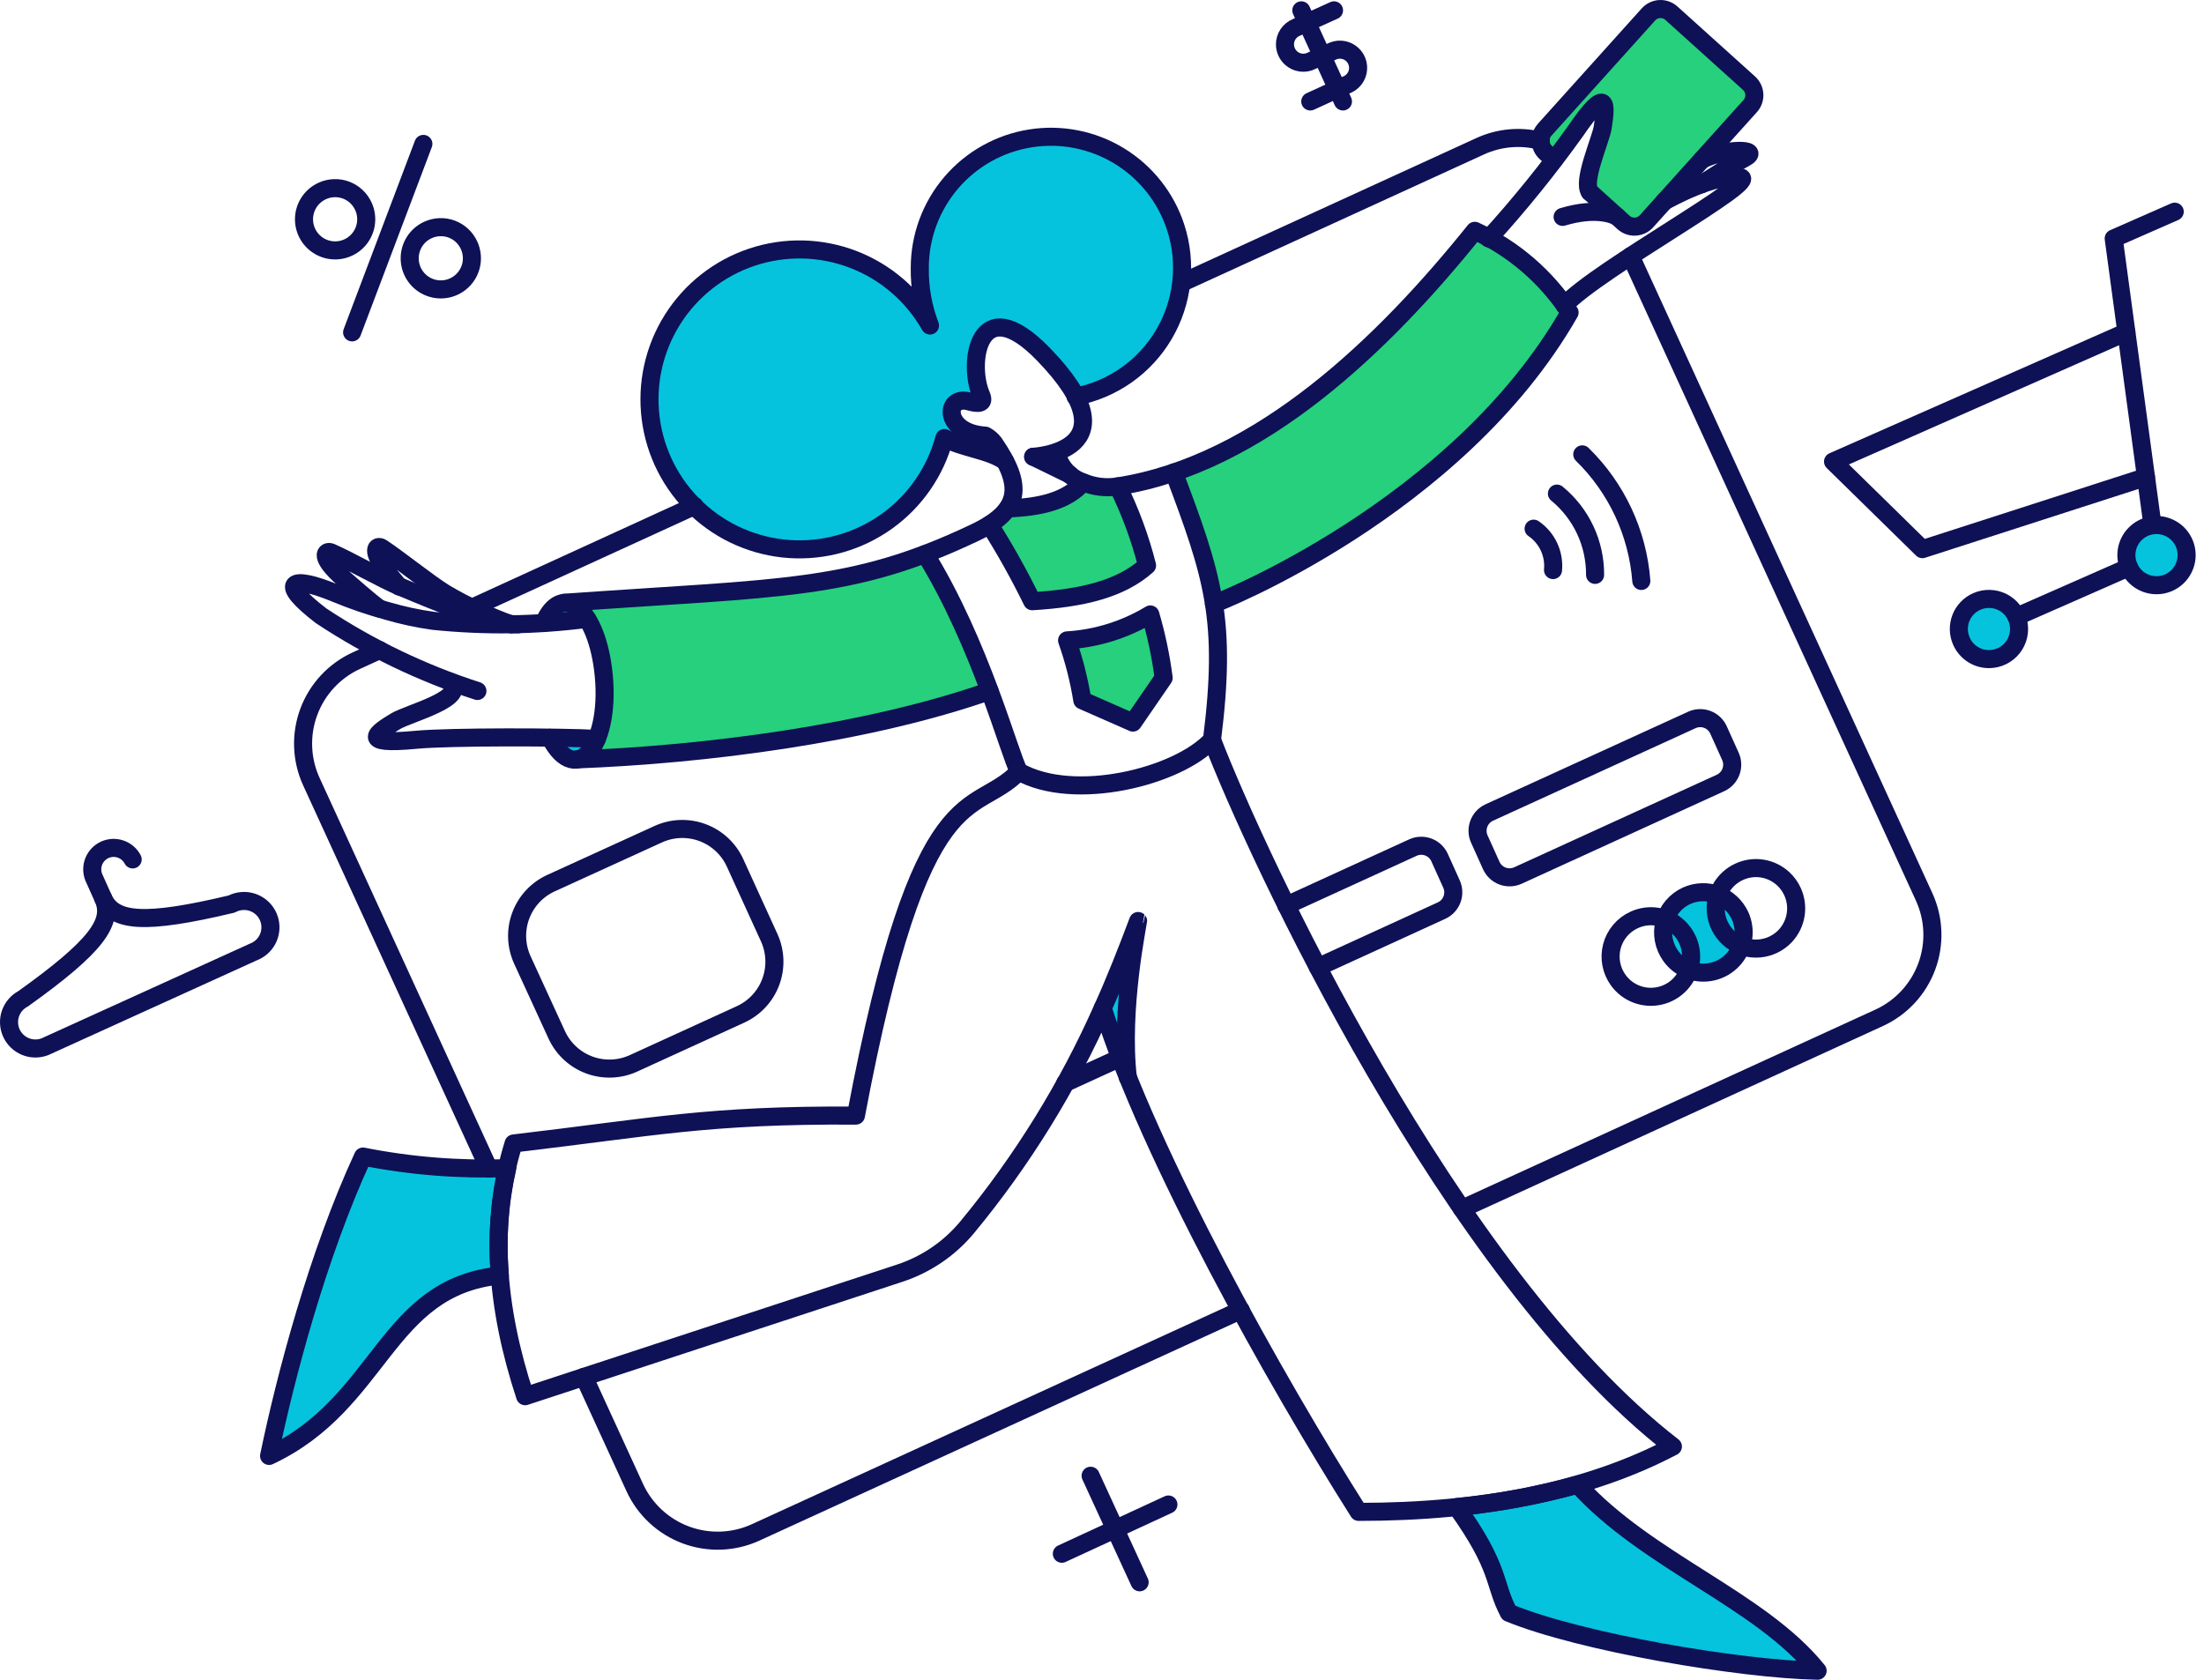 <svg xmlns="http://www.w3.org/2000/svg" width="244" height="186" viewBox="0 0 244 186" fill="none"><path d="M127.349 68.044C124.554 69.73 121.392 70.714 118.134 70.91C118.895 73.066 119.46 75.286 119.823 77.544L125.419 80.004L128.821 75.059C128.515 72.686 128.023 70.34 127.349 68.044Z" fill="#26D07C"></path><path d="M163.27 25.561C149.23 43.075 137.674 49.685 129.955 52.314C132.029 57.815 133.646 61.916 134.399 66.861C134.423 66.91 161.316 56.416 173.771 34.611C171.195 30.664 167.554 27.526 163.27 25.561Z" fill="#26D07C"></path><path d="M123.731 53.859C122.427 54.071 121.089 53.913 119.871 53.4C118.11 55.451 115.094 56.151 111.548 56.271C111.017 57.016 110.335 57.641 109.546 58.105C111.27 60.837 112.838 63.663 114.244 66.572C119.816 66.234 124.038 65.221 126.957 62.616C126.194 59.591 125.112 56.656 123.731 53.859Z" fill="#26D07C"></path><path d="M63.902 84.087C77.943 83.557 95.963 81.294 109.57 76.512C107.689 71.246 105.306 66.172 102.453 61.362C92.021 65.292 83.752 65.279 62.479 66.742C67.488 66.466 68.57 83.437 63.902 84.087Z" fill="#26D07C"></path><path d="M176.009 21.265L179.749 24.642C180.104 24.958 180.57 25.121 181.045 25.094C181.52 25.067 181.965 24.852 182.282 24.497L193.765 11.742C194.082 11.385 194.245 10.918 194.219 10.442C194.191 9.966 193.975 9.52 193.62 9.202L185.032 1.457C184.675 1.14 184.208 0.977 183.732 1.003C183.496 1.016 183.265 1.076 183.052 1.179C182.84 1.282 182.649 1.425 182.492 1.602L171.008 14.365C170.85 14.541 170.729 14.746 170.651 14.97C170.572 15.193 170.539 15.429 170.553 15.665C170.566 15.901 170.626 16.132 170.729 16.345C170.831 16.558 170.976 16.748 171.153 16.904L172.041 17.701C173.381 15.717 176.364 11.549 177.327 11.304C178.005 12.254 177.274 14.836 176.619 17.147C176.069 19.083 175.575 20.829 176.009 21.265Z" fill="#26D07C"></path><path d="M174.661 164.397C170.277 165.606 165.798 166.438 161.272 166.882C166.195 173.758 165.301 175.302 167.038 178.583C175.024 181.863 192.659 184.831 201.223 185C194.849 177.087 182.406 172.937 174.661 164.397Z" fill="#05C3DD"></path><path d="M56.159 129.344C50.803 129.537 45.444 129.108 40.187 128.065C35.17 138.921 31.6 152.455 29.79 161.213C42.287 155.345 42.601 142.521 55.339 141.237C54.997 137.254 55.273 133.242 56.159 129.344Z" fill="#05C3DD"></path><path d="M64.988 68.526C63.402 68.732 61.809 68.885 60.212 68.985C61.37 66.212 63.396 65.969 64.988 68.526Z" fill="#05C3DD"></path><path d="M66.074 81.819C64.795 84.979 62.528 84.81 60.911 81.698C63.01 81.702 64.868 81.746 66.074 81.819Z" fill="#05C3DD"></path><path d="M192.631 101.382C192.263 100.581 191.666 99.907 190.916 99.445C190.165 98.984 189.294 98.754 188.413 98.787C187.532 98.82 186.681 99.113 185.967 99.629C185.252 100.146 184.707 100.862 184.4 101.688C184.171 102.306 184.082 102.967 184.139 103.624C184.196 104.281 184.398 104.916 184.73 105.485C185.063 106.055 185.517 106.543 186.061 106.916C186.604 107.288 187.224 107.536 187.875 107.64C188.525 107.744 189.191 107.703 189.824 107.52C190.457 107.336 191.041 107.014 191.535 106.578C192.029 106.141 192.42 105.601 192.679 104.995C192.939 104.389 193.061 103.733 193.037 103.075C193.016 102.489 192.878 101.914 192.631 101.382Z" fill="#05C3DD"></path><path d="M125.999 101.987C124.744 105.316 123.459 108.501 122.062 111.589C122.902 114.203 123.833 116.786 124.856 119.334C123.972 111.782 126.023 102.018 125.999 101.987Z" fill="#05C3DD"></path><path d="M116.373 15.162C112.523 15.166 108.831 16.698 106.108 19.42C103.386 22.143 101.854 25.834 101.85 29.685C101.822 31.865 102.203 34.031 102.973 36.07C101.082 32.716 98.084 30.123 94.493 28.734C90.901 27.346 86.939 27.249 83.284 28.459C79.628 29.67 76.507 32.113 74.454 35.371C72.401 38.629 71.544 42.498 72.03 46.318C72.515 50.138 74.312 53.67 77.115 56.311C79.917 58.952 83.55 60.537 87.392 60.795C91.234 61.053 95.046 59.969 98.176 57.726C101.306 55.484 103.56 52.224 104.552 48.503C106.651 49.661 109.473 49.806 111.282 51.084C110.986 50.493 109.805 48.348 109.11 48.262C104.412 47.972 104.575 43.702 107.301 44.474C108.604 44.836 108.917 44.547 108.698 43.895C107.081 40.396 108.384 31.812 115.308 39.021C116.81 40.463 118.086 42.123 119.095 43.944C122.647 43.268 125.819 41.291 127.989 38.4C130.16 35.509 131.174 31.912 130.832 28.312C130.492 24.713 128.82 21.371 126.145 18.939C123.47 16.507 119.984 15.16 116.369 15.162H116.373Z" fill="#05C3DD"></path><path d="M116.976 50.071C116.132 50.312 115.268 50.483 114.395 50.579L118.472 52.557C117.674 51.95 117.139 51.06 116.976 50.071Z" fill="#05C3DD"></path><path d="M235.693 62.809C235.981 63.464 236.471 64.008 237.092 64.363C237.713 64.717 238.432 64.862 239.142 64.777C239.852 64.692 240.515 64.38 241.035 63.889C241.554 63.398 241.902 62.752 242.026 62.048C242.151 61.344 242.045 60.619 241.726 59.979C241.407 59.339 240.89 58.819 240.252 58.496C239.615 58.172 238.89 58.062 238.185 58.182C237.48 58.302 236.833 58.645 236.338 59.161C235.88 59.636 235.574 60.237 235.459 60.887C235.344 61.537 235.426 62.206 235.693 62.809Z" fill="#05C3DD"></path><path d="M217.141 70.987C217.405 71.592 217.843 72.104 218.399 72.459C218.954 72.814 219.603 72.996 220.262 72.981C220.755 72.971 221.24 72.852 221.681 72.632C222.122 72.412 222.509 72.097 222.814 71.71C223.119 71.323 223.334 70.872 223.443 70.391C223.553 69.911 223.555 69.412 223.448 68.93C223.342 68.449 223.13 67.997 222.829 67.608C222.527 67.218 222.143 66.9 221.703 66.677C221.264 66.454 220.78 66.331 220.288 66.317C219.795 66.303 219.305 66.399 218.854 66.597C218.453 66.772 218.09 67.025 217.786 67.34C217.483 67.656 217.245 68.028 217.086 68.436C216.927 68.844 216.85 69.28 216.859 69.717C216.869 70.155 216.965 70.587 217.141 70.987Z" fill="#05C3DD"></path><path d="M64.65 152.457L70.271 164.712C71.389 167.145 73.427 169.036 75.937 169.968C78.448 170.9 81.226 170.797 83.66 169.681L137.361 145.073" stroke="#0E1156" stroke-width="2" stroke-linecap="round" stroke-linejoin="round"></path><path d="M161.847 133.855L208.046 112.698C210.48 111.58 212.37 109.542 213.302 107.032C214.233 104.521 214.131 101.744 213.016 99.309L180.521 28.359" stroke="#0E1156" stroke-width="2" stroke-linecap="round" stroke-linejoin="round"></path><path d="M170.58 15.598C168.335 15.017 165.957 15.23 163.851 16.201L130.853 31.31" stroke="#0E1156" stroke-width="2" stroke-linecap="round" stroke-linejoin="round"></path><path d="M52.251 67.297L76.878 56.02" stroke="#0E1156" stroke-width="2" stroke-linecap="round" stroke-linejoin="round"></path><path d="M42.022 71.977L39.441 73.159C37.007 74.277 35.117 76.314 34.185 78.825C33.253 81.335 33.355 84.113 34.47 86.548L54.108 129.392" stroke="#0E1156" stroke-width="2" stroke-linecap="round" stroke-linejoin="round"></path><path d="M145.901 107.096L159.604 100.824C160.137 100.576 160.55 100.127 160.753 99.576C160.956 99.025 160.934 98.415 160.689 97.88L159.362 94.937C159.115 94.404 158.666 93.991 158.115 93.788C157.563 93.585 156.954 93.608 156.419 93.852L142.403 100.269" stroke="#0E1156" stroke-width="2" stroke-linecap="round" stroke-linejoin="round"></path><path d="M123.996 117.137L117.941 119.911" stroke="#0E1156" stroke-width="2" stroke-linecap="round" stroke-linejoin="round"></path><path d="M116.952 50.096C117.117 50.853 117.475 51.554 117.99 52.133C118.506 52.711 119.162 53.146 119.895 53.397C121.113 53.911 122.451 54.07 123.755 53.855C139.532 51.41 153.277 38.006 163.271 25.558C167.552 27.523 171.191 30.659 173.766 34.604C161.316 56.413 134.418 66.907 134.394 66.855" stroke="#0E1156" stroke-width="2" stroke-linecap="round" stroke-linejoin="round"></path><path d="M114.371 50.578C114.371 50.578 125.996 50.049 115.529 39.239C108.342 31.817 107.063 40.17 108.626 43.758C109.065 44.762 108.253 44.72 107.278 44.45C104.548 43.688 104.383 47.948 109.087 48.237C109.465 48.437 109.795 48.718 110.052 49.058C113.257 53.731 113.166 56.489 107.881 58.997C94.252 65.465 86.652 65.028 62.479 66.742" stroke="#0E1156" stroke-width="2" stroke-linecap="round" stroke-linejoin="round"></path><path d="M114.395 50.578L118.448 52.556" stroke="#0E1156" stroke-width="2" stroke-linecap="round" stroke-linejoin="round"></path><path d="M63.878 84.087C77.919 83.556 95.94 81.293 109.546 76.512" stroke="#0E1156" stroke-width="2" stroke-linecap="round" stroke-linejoin="round"></path><path d="M64.988 68.527C59.338 69.258 53.623 69.33 47.956 68.744C46.219 68.501 44.501 68.13 42.818 67.634C40.881 67.104 38.979 66.451 37.125 65.68C32.01 63.577 30.756 64.522 35.555 68.189C40.914 71.741 46.734 74.541 52.854 76.512" stroke="#0E1156" stroke-width="2" stroke-linecap="round" stroke-linejoin="round"></path><path d="M66.074 81.819C62.34 81.596 49.782 81.565 46.075 81.915C39.56 82.543 41.758 81.095 43.789 79.865C45.26 78.976 52.184 77.235 49.651 75.421" stroke="#0E1156" stroke-width="2" stroke-linecap="round" stroke-linejoin="round"></path><path d="M41.978 67.369C40.868 66.549 38.698 64.641 38.069 64.088C35.181 61.548 36.091 60.925 36.646 61.167C38.869 62.146 42.291 64.135 44.391 65.003C47.769 66.4 54.186 69.201 57.37 69.129" stroke="#0E1156" stroke-width="2" stroke-linecap="round" stroke-linejoin="round"></path><path d="M44.169 64.932C43.759 64.424 43.398 64.014 43.204 63.774C40.785 60.791 41.757 60.324 42.263 60.662C44.295 62.013 47.357 64.514 49.283 65.704C51.601 67.068 54.04 68.216 56.569 69.132" stroke="#0E1156" stroke-width="2" stroke-linecap="round" stroke-linejoin="round"></path><path d="M60.211 68.986C62.08 64.506 65.864 67.067 66.762 74.092C67.816 82.345 63.862 87.382 60.911 81.699" stroke="#0E1156" stroke-width="2" stroke-linecap="round" stroke-linejoin="round"></path><path d="M176.01 21.264C175.121 20.082 177.216 15.498 177.433 14.099C177.795 11.759 178.092 9.135 174.393 14.558C171.432 18.688 168.234 22.643 164.815 26.403" stroke="#0E1156" stroke-width="2" stroke-linecap="round" stroke-linejoin="round"></path><path d="M176.009 21.265L179.749 24.642C180.104 24.958 180.57 25.121 181.045 25.094C181.52 25.067 181.965 24.852 182.282 24.497L193.765 11.742C194.082 11.385 194.245 10.918 194.219 10.442C194.191 9.966 193.976 9.52 193.62 9.202L185.032 1.457C184.676 1.14 184.208 0.977 183.732 1.003C183.496 1.016 183.265 1.076 183.052 1.179C182.84 1.281 182.649 1.425 182.493 1.602L171.008 14.365C170.77 14.63 170.617 14.96 170.567 15.312C170.518 15.665 170.574 16.024 170.73 16.345C170.833 16.556 170.976 16.747 171.153 16.904L172.042 17.701" stroke="#0E1156" stroke-width="2" stroke-linecap="round" stroke-linejoin="round"></path><path d="M173.21 33.788C176.974 29.759 195.049 19.982 192.655 19.627C189.852 19.209 184.806 21.995 184.26 22.301" stroke="#0E1156" stroke-width="2" stroke-linecap="round" stroke-linejoin="round"></path><path d="M188.346 20.411C188.915 20.04 191.251 18.53 193.186 17.48C195.121 16.43 190.918 16.395 188.409 17.697" stroke="#0E1156" stroke-width="2" stroke-linecap="round" stroke-linejoin="round"></path><path d="M179.017 23.984C178.68 23.796 176.76 22.884 172.993 24.017" stroke="#0E1156" stroke-width="2" stroke-linecap="round" stroke-linejoin="round"></path><path d="M198.445 98.73C198.812 99.531 198.933 100.424 198.793 101.294C198.653 102.165 198.259 102.974 197.659 103.621C196.905 104.429 195.878 104.928 194.777 105.022C193.676 105.116 192.579 104.798 191.699 104.129C190.82 103.46 190.22 102.488 190.016 101.402C189.812 100.316 190.018 99.192 190.596 98.25C191.058 97.499 191.733 96.902 192.535 96.534C193.335 96.162 194.229 96.038 195.101 96.178C195.973 96.317 196.783 96.714 197.428 97.317C197.857 97.717 198.203 98.197 198.445 98.73Z" stroke="#0E1156" stroke-width="2" stroke-linecap="round" stroke-linejoin="round"></path><path d="M192.631 101.383C192.998 102.185 193.119 103.077 192.979 103.947C192.839 104.818 192.445 105.627 191.845 106.274C191.245 106.92 190.467 107.373 189.609 107.577C188.752 107.782 187.852 107.727 187.025 107.42C186.199 107.113 185.482 106.568 184.966 105.852C184.579 105.318 184.315 104.705 184.194 104.057C184.073 103.409 184.097 102.742 184.265 102.105C184.433 101.467 184.74 100.874 185.165 100.37C185.59 99.866 186.121 99.462 186.721 99.188C187.797 98.705 189.02 98.665 190.125 99.075C191.231 99.486 192.131 100.315 192.631 101.383Z" stroke="#0E1156" stroke-width="2" stroke-linecap="round" stroke-linejoin="round"></path><path d="M186.817 104.062C187.184 104.864 187.305 105.756 187.165 106.626C187.025 107.497 186.631 108.306 186.031 108.953C185.431 109.599 184.653 110.052 183.795 110.255C182.938 110.461 182.038 110.406 181.211 110.099C180.385 109.792 179.668 109.246 179.152 108.531C178.765 107.997 178.502 107.384 178.38 106.736C178.259 106.088 178.283 105.421 178.451 104.783C178.619 104.146 178.926 103.553 179.351 103.049C179.776 102.545 180.307 102.141 180.907 101.867C181.707 101.495 182.601 101.37 183.473 101.51C184.345 101.649 185.155 102.046 185.8 102.649C186.229 103.049 186.575 103.529 186.817 104.062Z" stroke="#0E1156" stroke-width="2" stroke-linecap="round" stroke-linejoin="round"></path><path d="M72.877 92.368C74.422 91.664 76.184 91.602 77.776 92.194C79.367 92.786 80.659 93.985 81.369 95.528L85.156 103.827C85.86 105.373 85.923 107.134 85.33 108.726C84.738 110.318 83.539 111.61 81.996 112.319L70.127 117.747C68.581 118.451 66.82 118.514 65.228 117.922C63.636 117.329 62.344 116.13 61.635 114.587L57.826 106.288C57.122 104.742 57.059 102.981 57.651 101.389C58.244 99.797 59.443 98.505 60.986 97.796L72.877 92.368Z" stroke="#0E1156" stroke-width="2" stroke-linecap="round" stroke-linejoin="round"></path><path d="M190.484 86.692C191.016 86.444 191.429 85.995 191.632 85.444C191.836 84.893 191.813 84.284 191.57 83.749L190.243 80.806C189.996 80.272 189.547 79.858 188.996 79.655C188.444 79.451 187.834 79.475 187.3 79.72L164.863 89.973C164.33 90.221 163.918 90.67 163.714 91.221C163.511 91.772 163.534 92.382 163.777 92.916L165.104 95.859C165.352 96.392 165.8 96.805 166.352 97.009C166.903 97.212 167.513 97.189 168.047 96.945L190.484 86.692Z" stroke="#0E1156" stroke-width="2" stroke-linecap="round" stroke-linejoin="round"></path><path d="M235.693 62.809C235.981 63.464 236.471 64.008 237.092 64.363C237.713 64.717 238.432 64.862 239.142 64.777C239.852 64.692 240.515 64.38 241.035 63.889C241.554 63.398 241.902 62.752 242.026 62.048C242.151 61.344 242.045 60.619 241.726 59.979C241.407 59.339 240.89 58.819 240.252 58.496C239.615 58.172 238.89 58.062 238.185 58.182C237.48 58.302 236.833 58.645 236.338 59.161C235.88 59.636 235.574 60.237 235.459 60.887C235.344 61.537 235.426 62.206 235.693 62.809Z" stroke="#0E1156" stroke-width="2" stroke-linecap="round" stroke-linejoin="round"></path><path d="M217.141 70.987C217.405 71.592 217.843 72.104 218.399 72.459C218.954 72.814 219.603 72.996 220.262 72.981C220.755 72.971 221.24 72.852 221.681 72.632C222.122 72.412 222.509 72.097 222.814 71.71C223.119 71.323 223.334 70.872 223.443 70.391C223.553 69.911 223.555 69.412 223.448 68.93C223.342 68.449 223.13 67.997 222.829 67.608C222.527 67.218 222.143 66.9 221.703 66.677C221.264 66.454 220.78 66.331 220.288 66.317C219.795 66.303 219.305 66.399 218.854 66.597C218.453 66.772 218.09 67.025 217.786 67.34C217.483 67.656 217.245 68.028 217.086 68.436C216.927 68.844 216.85 69.28 216.859 69.717C216.869 70.155 216.965 70.587 217.141 70.987Z" stroke="#0E1156" stroke-width="2" stroke-linecap="round" stroke-linejoin="round"></path><path d="M235.693 62.809L223.245 68.285" stroke="#0E1156" stroke-width="2" stroke-linecap="round" stroke-linejoin="round"></path><path d="M240.759 23.439L234.004 26.406L238.298 58.153" stroke="#0E1156" stroke-width="2" stroke-linecap="round" stroke-linejoin="round"></path><path d="M237.575 52.822L212.823 60.807L202.932 51.109L235.404 36.779" stroke="#0E1156" stroke-width="2" stroke-linecap="round" stroke-linejoin="round"></path><path d="M122.081 111.634C123.478 108.546 124.748 105.316 125.998 101.984C126.023 102.008 123.967 111.779 124.865 119.33" stroke="#0E1156" stroke-width="2" stroke-linecap="round" stroke-linejoin="round"></path><path d="M102.429 61.361C108.581 71.324 111.741 83.507 112.803 85.437C118.93 88.887 130.437 85.992 134.177 81.915C135.859 68.605 134.304 63.831 129.955 52.315" stroke="#0E1156" stroke-width="2" stroke-linecap="round" stroke-linejoin="round"></path><path d="M112.802 85.438C107.712 90.697 102.019 85.004 94.757 123.529C78.281 123.432 72.298 124.807 56.858 126.617C54.132 135.378 54.904 144.782 58.137 154.602L99.631 140.971C102.545 140.01 105.129 138.246 107.085 135.882C113.166 128.519 118.211 120.36 122.081 111.63C127.275 128.078 141.289 153.001 150.412 167.41C164.379 167.41 175.985 165.021 185.202 160.172C160.57 141.115 138.985 94.482 134.178 81.913" stroke="#0E1156" stroke-width="2" stroke-linecap="round" stroke-linejoin="round"></path><path d="M109.546 58.105C111.275 60.84 112.853 63.666 114.274 66.573C119.847 66.235 124.069 65.222 126.988 62.616C126.222 59.59 125.139 56.654 123.755 53.855" stroke="#0E1156" stroke-width="2" stroke-linecap="round" stroke-linejoin="round"></path><path d="M128.825 75.064L125.423 80.01L119.823 77.549C119.461 75.289 118.896 73.067 118.134 70.91C121.393 70.712 124.555 69.727 127.35 68.039C128.025 70.337 128.519 72.687 128.825 75.064Z" stroke="#0E1156" stroke-width="2" stroke-linecap="round" stroke-linejoin="round"></path><path d="M174.661 164.397C182.406 172.937 194.849 177.087 201.223 185C192.659 184.831 175.024 181.863 167.038 178.583C165.301 175.302 166.193 173.758 161.272 166.882C165.798 166.439 170.277 165.608 174.661 164.397Z" stroke="#0E1156" stroke-width="2" stroke-linecap="round" stroke-linejoin="round"></path><path d="M56.159 129.344C50.803 129.537 45.444 129.108 40.187 128.065C35.17 138.921 31.6 152.455 29.79 161.213C42.287 155.345 42.601 142.521 55.339 141.237C54.996 137.254 55.273 133.242 56.159 129.344Z" stroke="#0E1156" stroke-width="2" stroke-linecap="round" stroke-linejoin="round"></path><path d="M111.572 56.296C115.119 56.175 118.134 55.475 119.895 53.425" stroke="#0E1156" stroke-width="2" stroke-linecap="round" stroke-linejoin="round"></path><path d="M119.074 43.92C121.097 43.532 123.015 42.719 124.7 41.534C126.385 40.348 127.799 38.818 128.847 37.044C129.895 35.27 130.553 33.294 130.779 31.246C131.004 29.198 130.791 27.125 130.154 25.166C129.083 21.88 126.875 19.084 123.928 17.28C120.98 15.476 117.485 14.782 114.072 15.324C110.659 15.866 107.55 17.607 105.306 20.235C103.061 22.863 101.827 26.205 101.826 29.661C101.793 31.841 102.177 34.007 102.956 36.044C101.059 32.695 98.059 30.109 94.466 28.728C90.874 27.346 86.914 27.256 83.262 28.471C79.611 29.687 76.495 32.133 74.447 35.392C72.4 38.65 71.547 42.519 72.037 46.336C72.525 50.154 74.325 53.683 77.128 56.32C79.931 58.957 83.563 60.539 87.403 60.795C91.243 61.051 95.053 59.965 98.181 57.723C101.309 55.481 103.561 52.222 104.552 48.503C106.651 49.661 109.473 49.806 111.281 51.084" stroke="#0E1156" stroke-width="2" stroke-linecap="round" stroke-linejoin="round"></path><path d="M40.237 22.859C40.518 23.479 40.61 24.169 40.499 24.841C40.389 25.514 40.081 26.138 39.616 26.636C39.15 27.133 38.548 27.482 37.885 27.637C37.221 27.792 36.527 27.747 35.889 27.507C35.251 27.268 34.699 26.845 34.301 26.291C33.904 25.738 33.68 25.079 33.657 24.398C33.634 23.717 33.814 23.044 34.173 22.466C34.533 21.887 35.056 21.428 35.676 21.146C36.087 20.956 36.532 20.851 36.985 20.834C37.438 20.818 37.889 20.892 38.314 21.051C38.738 21.21 39.126 21.452 39.456 21.762C39.786 22.073 40.052 22.445 40.237 22.859Z" stroke="#0E1156" stroke-width="2" stroke-linecap="round" stroke-linejoin="round"></path><path d="M51.937 27.177C52.219 27.798 52.31 28.488 52.2 29.16C52.089 29.832 51.782 30.457 51.316 30.954C50.851 31.452 50.248 31.8 49.585 31.956C48.921 32.111 48.227 32.066 47.589 31.826C46.951 31.587 46.399 31.163 46.002 30.61C45.604 30.056 45.38 29.397 45.358 28.716C45.335 28.035 45.515 27.363 45.874 26.784C46.234 26.205 46.757 25.746 47.377 25.464C47.789 25.275 48.234 25.17 48.686 25.154C49.139 25.137 49.59 25.211 50.014 25.37C50.438 25.53 50.826 25.771 51.156 26.081C51.486 26.392 51.752 26.764 51.937 27.177Z" stroke="#0E1156" stroke-width="2" stroke-linecap="round" stroke-linejoin="round"></path><path d="M38.982 36.803L46.871 15.935" stroke="#0E1156" stroke-width="2" stroke-linecap="round" stroke-linejoin="round"></path><path d="M120.74 163.409L126.167 175.206" stroke="#0E1156" stroke-width="2" stroke-linecap="round" stroke-linejoin="round"></path><path d="M129.352 166.593L117.555 172.045" stroke="#0E1156" stroke-width="2" stroke-linecap="round" stroke-linejoin="round"></path><path d="M169.784 58.539C170.518 59.042 171.104 59.733 171.482 60.539C171.859 61.344 172.014 62.237 171.931 63.123" stroke="#0E1156" stroke-width="2" stroke-linecap="round" stroke-linejoin="round"></path><path d="M172.365 54.657C173.695 55.748 174.765 57.121 175.496 58.678C176.226 60.235 176.6 61.936 176.588 63.656" stroke="#0E1156" stroke-width="2" stroke-linecap="round" stroke-linejoin="round"></path><path d="M175.169 50.312C178.978 54.035 181.302 59.018 181.707 64.329" stroke="#0E1156" stroke-width="2" stroke-linecap="round" stroke-linejoin="round"></path><path d="M147.686 1.146L143.553 3.021C143.165 3.171 142.831 3.437 142.599 3.783C142.367 4.129 142.247 4.538 142.256 4.954C142.262 5.231 142.324 5.503 142.439 5.754C142.553 6.006 142.717 6.232 142.921 6.418C143.229 6.699 143.616 6.878 144.029 6.931C144.442 6.984 144.862 6.908 145.231 6.714L147.547 5.662C148.03 5.455 148.576 5.446 149.066 5.636C149.557 5.827 149.954 6.201 150.172 6.68C150.39 7.159 150.413 7.704 150.235 8.199C150.056 8.694 149.692 9.1 149.219 9.33L145.058 11.234" stroke="#0E1156" stroke-width="2" stroke-linecap="round" stroke-linejoin="round"></path><path d="M144.068 1.146L148.675 11.232" stroke="#0E1156" stroke-width="2" stroke-linecap="round" stroke-linejoin="round"></path><path d="M14.688 95.161C14.406 94.625 13.931 94.216 13.358 94.018C12.785 93.82 12.159 93.849 11.606 94.097C11.054 94.348 10.618 94.8 10.388 95.361C10.159 95.922 10.152 96.55 10.371 97.115L11.432 99.48" stroke="#0E1156" stroke-width="2" stroke-linecap="round" stroke-linejoin="round"></path><path d="M28.052 105.412C28.712 105.164 29.259 104.685 29.593 104.065C29.927 103.444 30.025 102.724 29.869 102.037C29.713 101.35 29.314 100.742 28.746 100.327C28.177 99.911 27.477 99.715 26.775 99.775C26.378 99.805 25.992 99.918 25.64 100.105C15.942 102.421 12.613 102.083 11.431 99.478C12.613 102.083 10.659 104.81 2.553 110.599C1.896 110.947 1.396 111.533 1.156 112.237C0.916 112.941 0.954 113.711 1.262 114.388C1.57 115.065 2.124 115.599 2.813 115.881C3.501 116.164 4.271 116.172 4.966 115.906L28.052 105.412Z" stroke="#0E1156" stroke-width="2" stroke-linecap="round" stroke-linejoin="round"></path></svg>